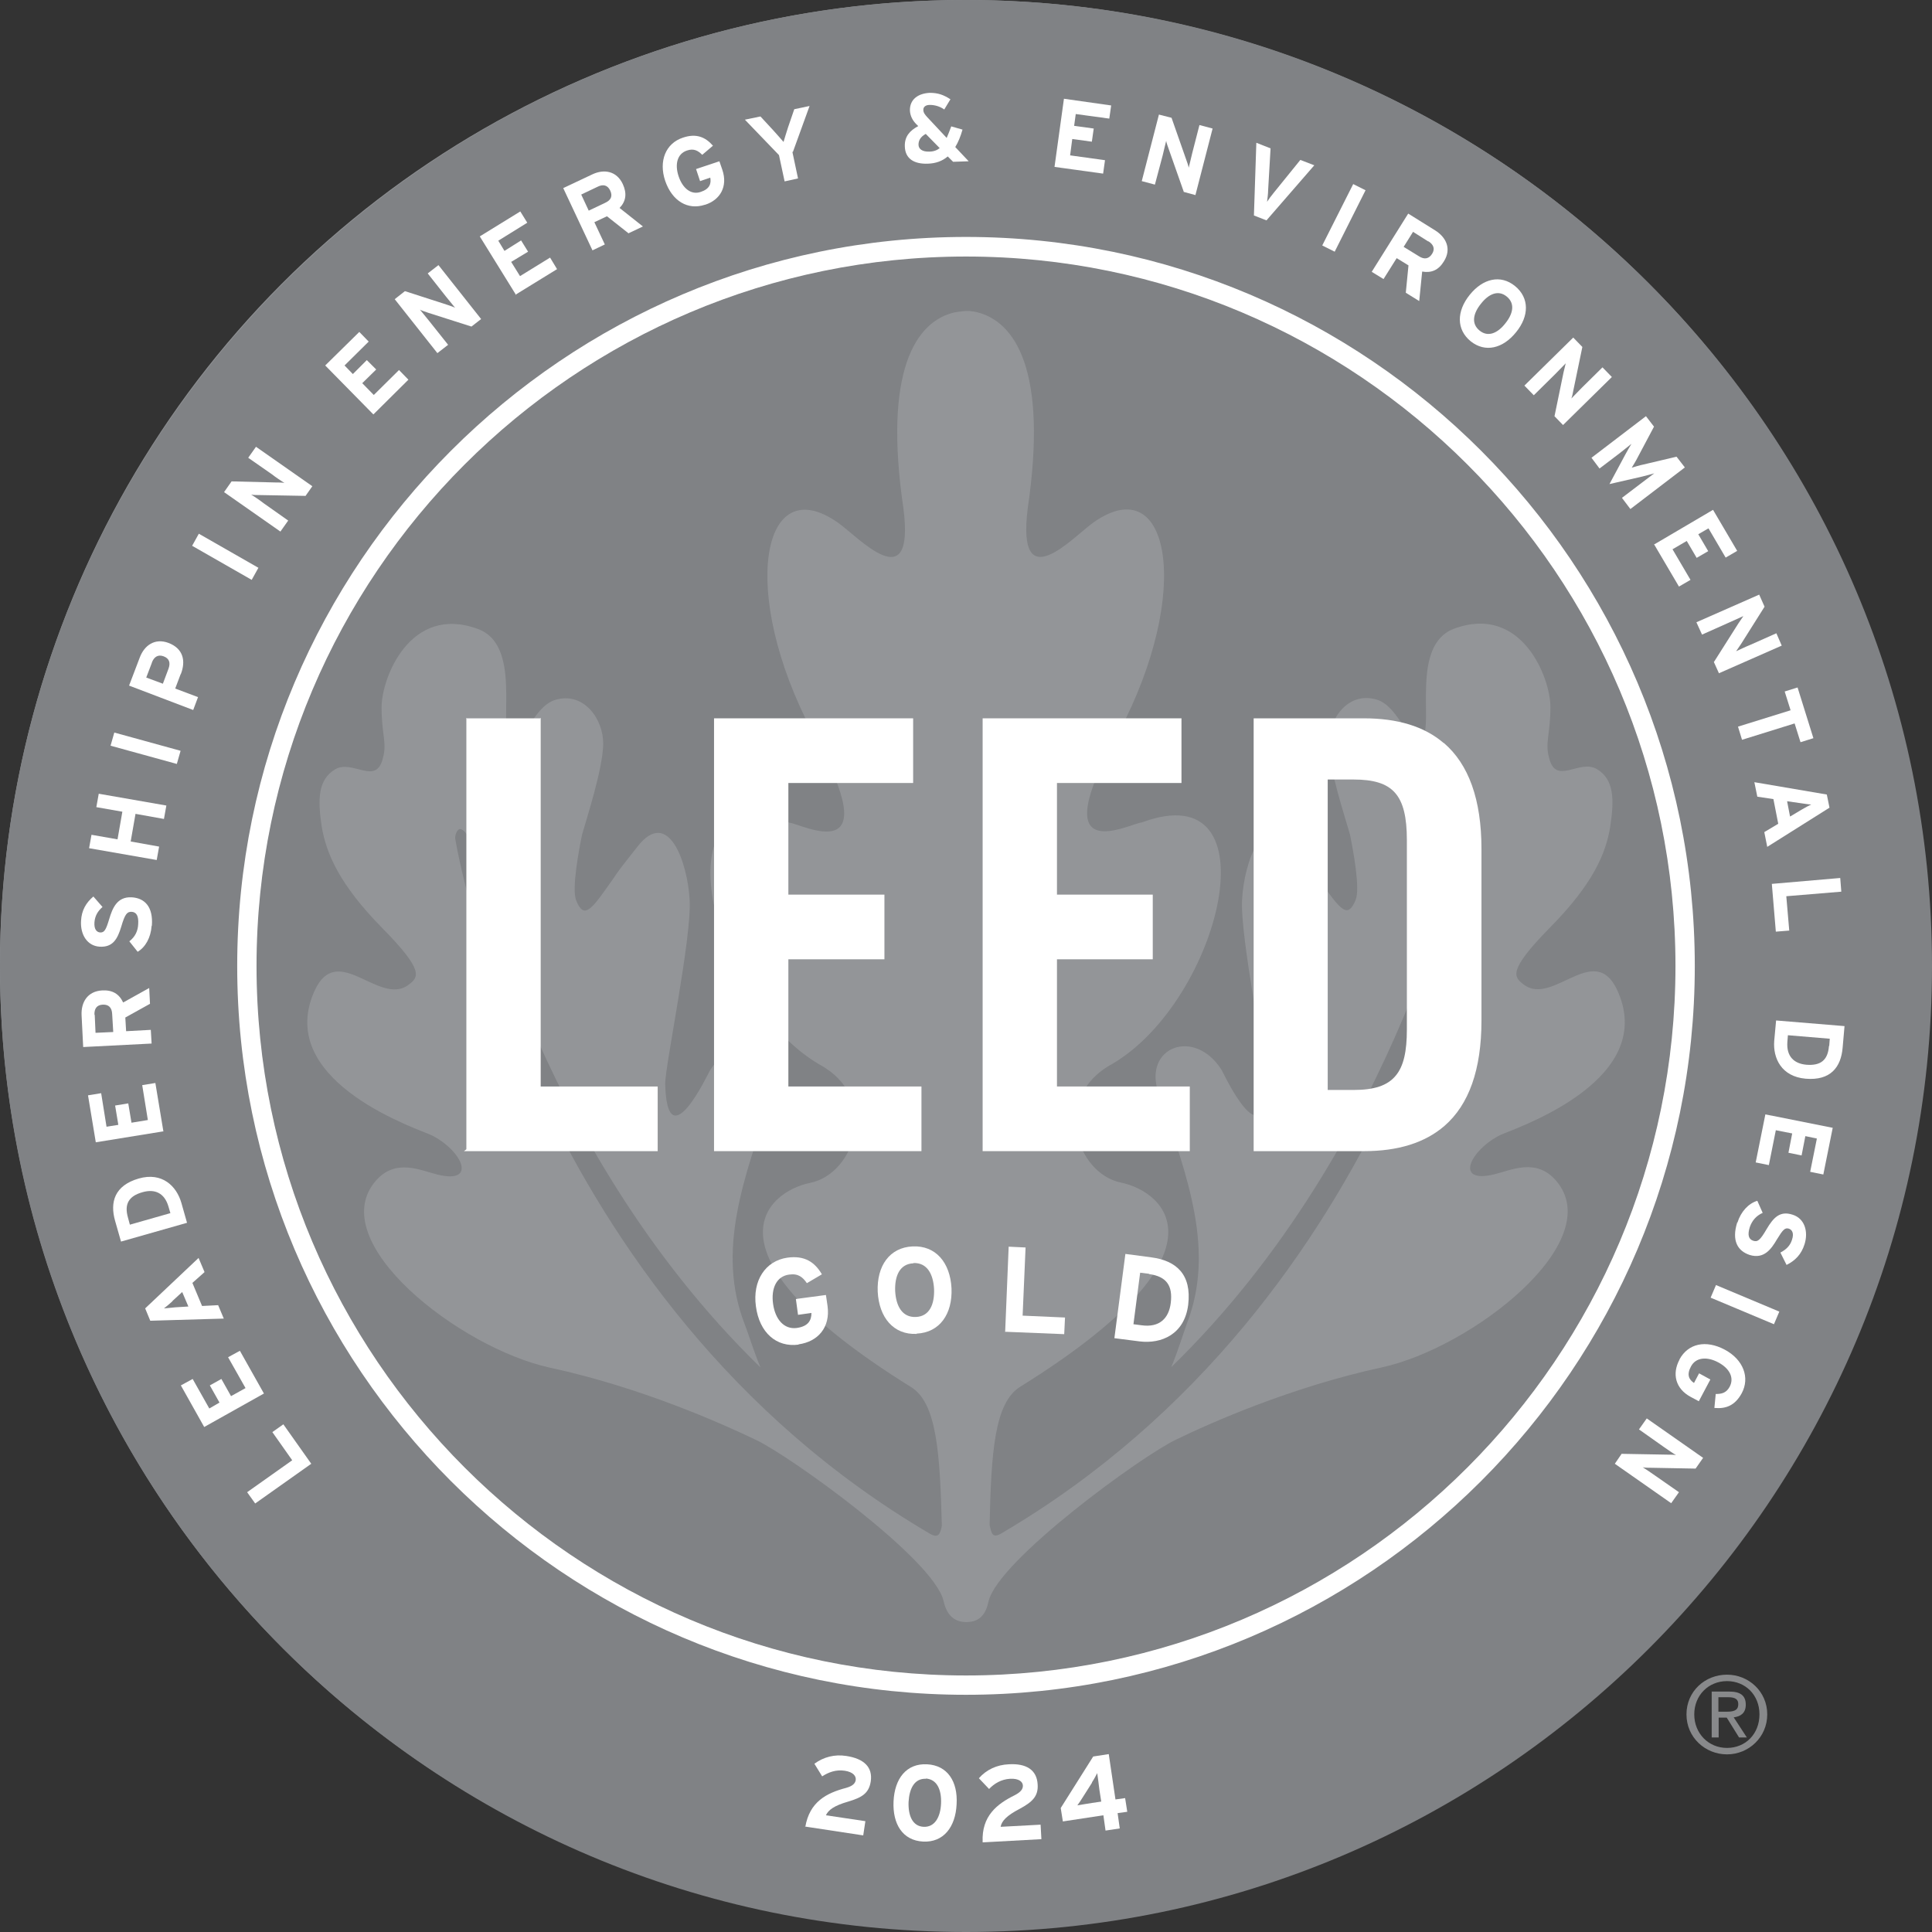 <?xml version="1.0" encoding="UTF-8"?> <svg xmlns="http://www.w3.org/2000/svg" viewBox="0 0 72 72"><rect x="0" y="0" width="72" height="72" fill="#333333" stroke="none"/><defs><style> .cls-1 { fill: none; } .cls-1, .cls-2, .cls-3, .cls-4, .cls-5 { stroke-width: 0px; } .cls-2 { fill: #808285; } .cls-3 { fill: #88898b; } .cls-4 { fill: #939598; } .cls-5 { fill: #fff; } </style></defs><g id="Gold_Logo" data-name="Gold Logo"><circle class="cls-4" cx="35.98" cy="35.98" r="35.98" transform="translate(-9.63 58.54) rotate(-71.32)"></circle><path class="cls-2" d="M36,9.55c-14.59,0-26.45,11.87-26.45,26.45s11.87,26.45,26.45,26.45,26.45-11.87,26.45-26.45-11.87-26.45-26.45-26.45ZM55.7,43.76c.62-.15,1.55-.62,2.29.24,1.95,2.27-3.13,6.23-6.5,6.96-3.37.73-6.39,2.07-7.66,2.69-1.26.59-6.64,4.5-6.99,6.03-.1.47-.32.77-.83.77s-.75-.34-.85-.8c-.38-1.56-5.73-5.4-6.99-5.99-1.27-.61-4.29-1.96-7.67-2.69-3.37-.73-8.45-4.69-6.5-6.96.74-.86,1.68-.39,2.29-.24,1.53.38.92-.9-.2-1.46-.43-.21-5.66-1.9-4.46-5.16.84-2.29,2.47.42,3.61-.46.36-.28.58-.51-1.01-2.12-1.59-1.62-2.07-2.77-2.24-3.76-.15-1-.15-1.75.5-2.14.66-.38,1.53.63,1.78-.42.16-.56-.05-.88-.05-1.89,0-1.1,1.07-3.85,3.59-2.92,1.63.59.77,3.53,1.18,4.08.43.57.8-1.17,1.71-1.44,1.05-.31,1.79.71,1.78,1.65-.02.94-.6,2.71-.79,3.38-.11.54-.39,2.01-.22,2.44.26.65.5.44,1.09-.39.53-.73.26-.43,1.19-1.6,1.16-1.5,1.87.58,1.95,1.96.09,1.39-.92,6.23-.91,6.87.07,2.9,1.62-.43,1.67-.5,1.01-1.61,2.95-.86,2.34.87-1.11,3.16-2.1,5.88-1.05,8.58.14.36.33.99.59,1.62-8.55-8.32-10.9-19.76-10.91-19.78-.03-.12-.2-.31-.31-.28-.1.03-.18.26-.15.38,0,.02,2.79,17.14,17.69,25.88.32.18.38,0,.44-.3-.07-2.72-.19-4.58-1.15-5.17-8.02-4.98-5.41-7.28-3.75-7.61,1.67-.34,2.62-3.19.32-4.42-4.04-2.38-6.11-10.86-1.1-9,.46.04,3.76,1.83.86-3.37-2.75-5.2-1.91-9.83.95-7.81.75.52,2.87,2.87,2.44-.52-.76-5.15.46-6.99,1.91-7.32,0,0,.32-.05.41-.05h0s.13,0,.13,0c.12.01.27.04.27.04,1.44.34,2.67,2.17,1.91,7.32-.42,3.4,1.7,1.05,2.45.52,2.86-2.02,3.7,2.61.95,7.81-2.91,5.2.39,3.41.85,3.37,5.01-1.86,2.95,6.63-1.1,9-2.29,1.24-1.34,4.08.32,4.42,1.66.34,4.27,2.63-3.75,7.61-.96.6-1.08,2.44-1.14,5.15.07.31.1.51.43.32,14.9-8.74,17.69-25.86,17.7-25.88.03-.12-.02-.35-.12-.38-.1-.04-.31.08-.34.2,0,.01-2.35,11.54-10.9,19.86.26-.63.45-1.26.58-1.62,1.05-2.7.06-5.42-1.05-8.58-.61-1.73,1.34-2.48,2.35-.87.05.08,1.59,3.4,1.66.5.02-.64-.99-5.48-.9-6.87.08-1.39.79-3.47,1.95-1.96.93,1.17.65.87,1.18,1.6.6.82.83,1.04,1.1.39.18-.43-.1-1.9-.21-2.44-.19-.67-.78-2.44-.79-3.38,0-.94.72-1.96,1.78-1.65.91.27,1.28,2.01,1.71,1.44.42-.55-.44-3.48,1.18-4.08,2.51-.93,3.59,1.82,3.59,2.92,0,1.01-.21,1.33-.05,1.89.25,1.05,1.12.04,1.78.42.65.39.65,1.14.5,2.14-.16,1-.64,2.14-2.24,3.76-1.58,1.61-1.36,1.84-1,2.12,1.13.89,2.76-1.83,3.6.46,1.21,3.26-4.03,4.95-4.46,5.16-1.12.56-1.74,1.84-.21,1.46Z"></path><g><polygon class="cls-5" points="20.15 26.77 20.15 26.75 20.13 26.77 17.4 26.77 17.38 26.75 17.38 26.77 17.38 42.83 17.29 42.9 17.38 42.9 24.51 42.9 24.51 40.49 20.15 40.49 20.15 26.77"></polygon><polygon class="cls-5" points="29.38 35.75 32.96 35.75 32.96 33.36 32.96 33.34 29.38 33.34 29.38 29.18 34.03 29.18 34.03 26.79 34.03 26.77 26.61 26.77 26.61 42.9 34.34 42.9 34.34 40.51 34.34 40.49 29.38 40.49 29.38 35.75"></polygon><polygon class="cls-5" points="39.39 35.75 42.96 35.75 42.96 33.36 42.96 33.34 39.39 33.34 39.39 29.18 44.03 29.18 44.03 26.79 44.03 26.77 36.62 26.77 36.62 42.9 44.34 42.9 44.34 40.51 44.34 40.49 39.39 40.49 39.39 35.75"></polygon><path class="cls-5" d="M53.8,27.69c-.72-.62-1.72-.92-2.97-.92h-4.11v16.13h4.11c1.27,0,2.27-.31,3-.94.91-.79,1.38-2.09,1.38-3.93v-6.39c0-1.85-.48-3.16-1.4-3.95ZM53.61,30.76s0,0,0,0c0,0,0,0,0,0ZM52.43,38.37c0,.81-.12,1.36-.41,1.71-.31.38-.81.54-1.58.54h-.96v-11.57h.96c1.47,0,1.99.56,1.99,2.26v7.06Z"></path></g><g><path class="cls-2" d="M36,0C16.15,0,0,16.15,0,36c0,19.85,16.15,36,36,36,19.85,0,36-16.15,36-36C72,16.15,55.85,0,36,0ZM55.17,55.18c-5.12,5.12-11.94,7.94-19.17,7.94-7.24,0-14.05-2.82-19.18-7.94-5.12-5.12-7.94-11.94-7.94-19.17,0-7.24,2.82-14.05,7.94-19.18,5.12-5.12,11.93-7.94,19.18-7.94,7.24,0,14.05,2.82,19.17,7.94,5.12,5.12,7.94,11.93,7.94,19.18s-2.82,14.05-7.94,19.17Z"></path><g><path class="cls-5" d="M11.6,54.55l-2.09,1.48-.3-.42,1.68-1.19-.74-1.05.41-.29,1.04,1.47Z"></path><path class="cls-5" d="M9.84,51.93l-2.23,1.25-.87-1.55.44-.24.62,1.1.38-.22-.36-.64.43-.24.36.64.54-.3-.65-1.15.44-.24.9,1.6Z"></path><path class="cls-5" d="M7.62,47.41l-.45.4.36.86.6-.03.21.5-2.74.08-.19-.46,1.99-1.88.22.52ZM6.43,48.49c-.12.11-.24.21-.32.27.1-.01.26-.02.42-.04l.49-.03-.23-.54-.36.33Z"></path><path class="cls-5" d="M6.76,44.83l.21.74-2.46.7-.22-.77c-.2-.7-.02-1.32.88-1.58.87-.25,1.41.28,1.59.91ZM4.77,45.38l.07.26,1.51-.43-.07-.24c-.15-.52-.52-.67-.97-.54-.5.14-.69.43-.54.95Z"></path><path class="cls-5" d="M6.1,42.16l-2.53.41-.29-1.75.49-.08.2,1.25.44-.07-.12-.72.49-.08.12.72.61-.1-.21-1.3.49-.08.3,1.81Z"></path><path class="cls-5" d="M5.57,37.42l-.9.5.03.51.92-.05.03.51-2.55.13-.06-1.19c-.02-.48.22-.89.77-.92.38-.02.63.13.78.45l.97-.54.03.59ZM3.53,37.82l.03.67.66-.03-.04-.67c-.01-.24-.13-.36-.35-.35-.23.01-.32.16-.31.38Z"></path><path class="cls-5" d="M5.65,34.51c-.03.43-.23.79-.52.96l-.31-.39c.22-.17.32-.39.33-.64.02-.3-.06-.45-.25-.46-.16,0-.24.07-.38.55-.14.46-.31.78-.81.75-.46-.03-.72-.45-.69-.96.02-.4.19-.68.46-.91l.34.39c-.18.16-.28.33-.3.57-.02.27.09.37.21.38.16.01.22-.1.34-.5.12-.4.29-.84.84-.81.49.03.8.36.75,1.05Z"></path><path class="cls-5" d="M6.11,30.52l-1.06-.19-.18,1.03,1.06.19-.09.5-2.52-.44.09-.5.97.17.18-1.03-.97-.17.09-.5,2.52.44-.09.5Z"></path><path class="cls-5" d="M6.59,28.47l-2.47-.68.14-.49,2.47.68-.14.49Z"></path><path class="cls-5" d="M6.73,25.13l-.2.53.85.32-.18.48-2.39-.91.4-1.05c.17-.45.56-.73,1.07-.54.55.21.65.67.46,1.16ZM5.66,24.7l-.21.55.62.23.21-.56c.08-.22.03-.38-.18-.46-.21-.08-.36.02-.44.23Z"></path><path class="cls-5" d="M9.38,21.61l-2.22-1.27.25-.45,2.22,1.27-.25.45Z"></path><path class="cls-5" d="M11.38,18.48l-1.68-.03c-.11,0-.27,0-.34-.02.08.05.35.23.46.32l.92.65-.29.41-2.1-1.47.28-.4,1.63.04c.11,0,.27,0,.34.02-.08-.05-.35-.23-.46-.32l-.89-.62.29-.41,2.1,1.47-.26.37Z"></path><path class="cls-5" d="M13.91,15.44l-1.79-1.82,1.27-1.25.35.36-.9.89.31.32.52-.52.35.35-.52.51.43.44.94-.93.35.36-1.3,1.29Z"></path><path class="cls-5" d="M17.57,12.17l-1.6-.51c-.11-.04-.25-.08-.32-.12.06.07.26.32.35.43l.7.88-.4.31-1.59-2.01.38-.3,1.55.5c.11.04.25.08.32.12-.06-.07-.26-.32-.35-.43l-.67-.85.4-.31,1.59,2.01-.36.28Z"></path><path class="cls-5" d="M19.23,10.99l-1.35-2.18,1.51-.93.26.42-1.08.67.23.38.62-.39.26.42-.63.38.33.53,1.12-.69.26.43-1.56.96Z"></path><path class="cls-5" d="M23.43,8.7l-.81-.64-.47.22.39.83-.46.22-1.09-2.32,1.08-.51c.44-.21.91-.13,1.14.36.16.35.12.64-.12.89l.87.69-.53.25ZM22.27,6.96l-.61.29.28.6.61-.29c.22-.1.29-.25.19-.46-.1-.21-.27-.24-.47-.14Z"></path><path class="cls-5" d="M26.27,7.63c-.63.21-1.22-.13-1.48-.89-.25-.74.02-1.4.66-1.61.5-.17.84-.02,1.12.3l-.4.34c-.15-.15-.31-.25-.57-.16-.36.12-.46.51-.31.96.15.45.47.71.83.58.33-.11.39-.31.35-.53l-.38.13-.15-.45.87-.29.11.32c.21.62-.08,1.12-.64,1.3Z"></path><path class="cls-5" d="M29.53,5.66l.21.99-.5.11-.21-.98-1.27-1.32.58-.12.48.52c.12.13.31.35.38.43.03-.1.11-.37.17-.55l.23-.67.57-.12-.62,1.71Z"></path><path class="cls-5" d="M35.52,6.03l-.2-.2c-.2.17-.44.26-.74.27-.52.02-.85-.19-.86-.65-.01-.36.18-.58.5-.75l-.07-.07c-.14-.14-.23-.31-.24-.51-.01-.42.31-.64.74-.66.32,0,.52.08.77.24l-.23.38c-.17-.12-.36-.17-.54-.17-.15,0-.24.07-.24.18,0,.11.06.18.14.27l.73.78c.05-.12.11-.26.17-.43l.42.12c-.07.25-.16.47-.27.65l.5.53-.59.02ZM34.5,4.99c-.2.11-.27.25-.27.4,0,.16.14.27.4.26.16,0,.29-.05.39-.13l-.52-.53Z"></path><path class="cls-5" d="M39.3,6.21l.35-2.53,1.76.25-.07.49-1.25-.17-.06.44.73.1-.07.49-.73-.1-.08.61,1.3.18-.07.5-1.81-.25Z"></path><path class="cls-5" d="M44.12,7.16l-.56-1.59c-.04-.11-.09-.25-.1-.32-.02.09-.1.4-.13.54l-.29,1.09-.49-.13.64-2.48.47.12.54,1.54c.04.11.09.25.1.32.02-.09.1-.4.13-.54l.27-1.05.49.13-.64,2.48-.44-.12Z"></path><path class="cls-5" d="M47.19,8.21l-.46-.18.09-2.71.53.21-.09,1.55c0,.15-.03.34-.04.44.05-.08.16-.23.26-.35l.98-1.21.52.2-1.78,2.05Z"></path><path class="cls-5" d="M49.28,9.14l1.15-2.28.46.23-1.15,2.29-.46-.23Z"></path><path class="cls-5" d="M52.39,10.91l.1-1.02-.44-.27-.49.78-.44-.27,1.36-2.17,1.01.63c.41.26.61.69.32,1.15-.2.33-.47.44-.81.38l-.11,1.1-.5-.31ZM53.23,9l-.57-.36-.35.56.57.35c.2.13.37.1.49-.09.12-.19.05-.35-.14-.47Z"></path><path class="cls-5" d="M54.81,12.72c-.54-.44-.53-1.12-.04-1.73.49-.61,1.15-.77,1.69-.33.54.44.53,1.12.04,1.72-.49.61-1.15.77-1.69.34ZM56.15,11.05c-.32-.26-.68-.09-.96.27-.29.36-.37.74-.05,1,.32.26.68.09.96-.27.29-.36.37-.74.05-1Z"></path><path class="cls-5" d="M57.93,15.52l.34-1.65c.03-.11.06-.26.08-.33-.07.07-.29.3-.39.4l-.8.79-.35-.36,1.82-1.79.34.35-.33,1.59c-.02.11-.05.26-.08.33.07-.07.29-.3.39-.4l.77-.76.35.36-1.82,1.79-.32-.33Z"></path><path class="cls-5" d="M60.45,18.55l.75-.57c.11-.08.37-.28.45-.34-.1.03-.29.08-.45.12l-1.22.28.59-1.1c.08-.14.17-.31.23-.4-.08.06-.33.26-.44.35l-.75.57-.3-.4,2.03-1.55.3.39-.6,1.13c-.07.14-.18.32-.23.4.1-.03.29-.09.44-.12l1.23-.29.31.4-2.03,1.55-.31-.41Z"></path><path class="cls-5" d="M61.63,20.3l2.21-1.3.9,1.53-.43.25-.64-1.09-.38.22.37.63-.43.25-.37-.63-.53.31.67,1.14-.43.25-.93-1.58Z"></path><path class="cls-5" d="M63.88,24.66l.9-1.42c.06-.09.15-.22.19-.28-.09.04-.38.17-.51.23l-1.03.46-.21-.46,2.34-1.03.2.45-.87,1.38c-.06.09-.15.22-.19.28.09-.04.38-.18.51-.23l.99-.44.2.46-2.34,1.03-.19-.42Z"></path><path class="cls-5" d="M66.88,26.96l-1.96.61-.15-.49,1.96-.61-.22-.7.48-.15.59,1.89-.48.15-.22-.7Z"></path><path class="cls-5" d="M65.75,31.01l.52-.31-.18-.92-.6-.09-.11-.54,2.7.46.1.49-2.32,1.46-.11-.55ZM67.13,30.18c.14-.08.28-.16.37-.2-.1,0-.26-.03-.41-.05l-.49-.07.11.57.42-.25Z"></path><path class="cls-5" d="M66.03,32.94l2.55-.22.04.51-2.05.17.11,1.28-.5.04-.15-1.79Z"></path><path class="cls-5" d="M66.12,38.79l.07-.76,2.55.21-.07.8c-.06.73-.45,1.24-1.38,1.16-.9-.08-1.22-.76-1.17-1.41ZM68.17,38.98l.02-.27-1.56-.13-.02.25c-.04.54.25.81.71.85.52.04.8-.16.84-.7Z"></path><path class="cls-5" d="M65.79,41.53l2.51.5-.35,1.74-.49-.1.25-1.24-.43-.09-.14.72-.49-.1.14-.72-.61-.12-.26,1.3-.49-.1.36-1.79Z"></path><path class="cls-5" d="M64.75,45.56c.13-.41.41-.71.74-.81l.2.45c-.25.11-.4.3-.48.53-.09.29-.05.45.13.51.16.05.25-.01.5-.44.25-.42.49-.69.97-.53.44.14.59.62.44,1.1-.12.38-.35.61-.67.77l-.23-.46c.21-.11.36-.25.43-.47.09-.26,0-.38-.11-.42-.15-.05-.23.04-.45.4-.21.36-.48.74-1.01.58-.46-.15-.68-.54-.47-1.21Z"></path><path class="cls-5" d="M63.95,47.89l2.36.99-.2.47-2.36-.99.2-.47Z"></path><path class="cls-5" d="M62.59,50.66c.32-.59.98-.74,1.69-.36.69.37.94,1.04.63,1.62-.25.46-.59.59-1.02.55l.05-.52c.21,0,.39-.03.52-.27.18-.34-.01-.69-.43-.91-.41-.22-.83-.19-1.01.15-.17.31-.08.49.11.62l.19-.36.42.23-.43.81-.3-.16c-.58-.31-.7-.87-.42-1.39Z"></path><path class="cls-5" d="M60.44,54.18l1.68.03c.12,0,.27,0,.34.02-.08-.05-.35-.23-.46-.31l-.92-.65.29-.41,2.1,1.47-.28.4-1.63-.03c-.11,0-.27,0-.34-.02.08.05.35.23.46.31l.89.62-.29.41-2.1-1.47.26-.38Z"></path></g></g><rect class="cls-1" x="19" y="46.61" width="35.14" height="6.08"></rect><rect class="cls-1" x="19" y="46.61" width="35.14" height="6.08"></rect><rect class="cls-1" x="19" y="46.54" width="35.14" height="6.08"></rect><g><path class="cls-5" d="M29.76,50.11c-.82.11-1.46-.44-1.59-1.43-.13-.95.35-1.69,1.17-1.81.64-.09,1.02.16,1.29.62l-.56.33c-.15-.22-.32-.37-.66-.32-.47.06-.68.51-.6,1.09.08.58.41.96.88.9.43-.06.55-.28.55-.56l-.5.07-.08-.59,1.12-.15.06.41c.11.8-.36,1.33-1.08,1.43Z"></path><path class="cls-5" d="M34.16,49.71c-.86.04-1.4-.61-1.45-1.57-.04-.96.44-1.65,1.3-1.69.86-.04,1.4.6,1.45,1.56.04.96-.44,1.65-1.3,1.69ZM34.04,47.08c-.51.02-.7.47-.68,1.03.03.56.26.99.77.97.51-.02.7-.47.68-1.04-.03-.56-.26-.99-.77-.97Z"></path><path class="cls-5" d="M37.46,49.62l.13-3.16.63.03-.11,2.54,1.58.07-.03.62-2.22-.09Z"></path><path class="cls-5" d="M42.47,49.99l-.94-.12.41-3.14.98.13c.9.12,1.5.62,1.36,1.77-.14,1.1-1,1.46-1.81,1.36ZM42.82,47.47l-.33-.04-.25,1.92.31.04c.66.09,1.01-.26,1.08-.83.08-.64-.15-.99-.81-1.08Z"></path></g><path class="cls-5" d="M36,63.16c-14.98,0-27.16-12.19-27.16-27.16s12.18-27.17,27.16-27.17,27.16,12.19,27.16,27.17-12.19,27.16-27.16,27.16ZM36,9.56c-14.58,0-26.44,11.86-26.44,26.44s11.86,26.44,26.44,26.44,26.44-11.86,26.44-26.44-11.86-26.44-26.44-26.44Z"></path><path class="cls-3" d="M64.36,62.41c.81,0,1.5.63,1.5,1.48s-.69,1.49-1.5,1.49-1.51-.63-1.51-1.49.69-1.48,1.51-1.48ZM64.36,62.65c-.69,0-1.22.53-1.22,1.24s.53,1.25,1.22,1.25,1.21-.52,1.21-1.25-.53-1.24-1.21-1.24ZM64.05,64.75h-.26v-1.71h.66c.41,0,.61.15.61.49,0,.31-.19.44-.45.47l.49.75h-.29l-.46-.74h-.3v.74ZM64.05,63.79h.31c.32,0,.42-.09.42-.28,0-.16-.08-.26-.38-.26h-.36v.54Z"></path></g><g id="Year"><g><path class="cls-5" d="M30.01,68.09c.16-.95.8-1.27,1.52-1.46.25-.07.34-.17.36-.29.02-.14-.08-.3-.41-.35-.33-.05-.61.06-.84.21l-.29-.47c.34-.25.75-.36,1.19-.29.66.1.99.42.91.95-.07.45-.34.6-.84.75-.52.15-.74.31-.83.51l1.47.22-.08.53-2.17-.33Z"></path><path class="cls-5" d="M34.4,68.63c-.76-.04-1.14-.65-1.1-1.5s.48-1.42,1.25-1.38c.76.04,1.15.64,1.1,1.49-.04.85-.49,1.43-1.25,1.39ZM34.51,66.29c-.43-.02-.62.36-.65.86-.02.5.14.91.56.93s.63-.37.65-.87-.14-.9-.57-.93Z"></path><path class="cls-5" d="M36.62,68.64c-.04-.96.53-1.41,1.2-1.74.23-.12.3-.23.3-.35,0-.14-.14-.28-.48-.26-.33.02-.59.18-.78.38l-.38-.4c.28-.32.67-.5,1.11-.52.66-.04,1.05.21,1.08.75.03.45-.21.66-.67.91-.48.25-.67.45-.71.67l1.49-.08.03.54-2.19.12Z"></path><path class="cls-5" d="M41.65,67.57l.08.57-.53.08-.08-.57-1.51.23-.08-.5,1.21-1.92.58-.09.25,1.69.36-.05.08.51-.36.05ZM40.7,66.43l-.33.52c-.07.12-.17.26-.22.33.09-.01.39-.07.55-.09l.34-.05-.07-.45c-.02-.16-.06-.5-.08-.61-.04.08-.12.23-.2.35Z"></path></g></g></svg> 